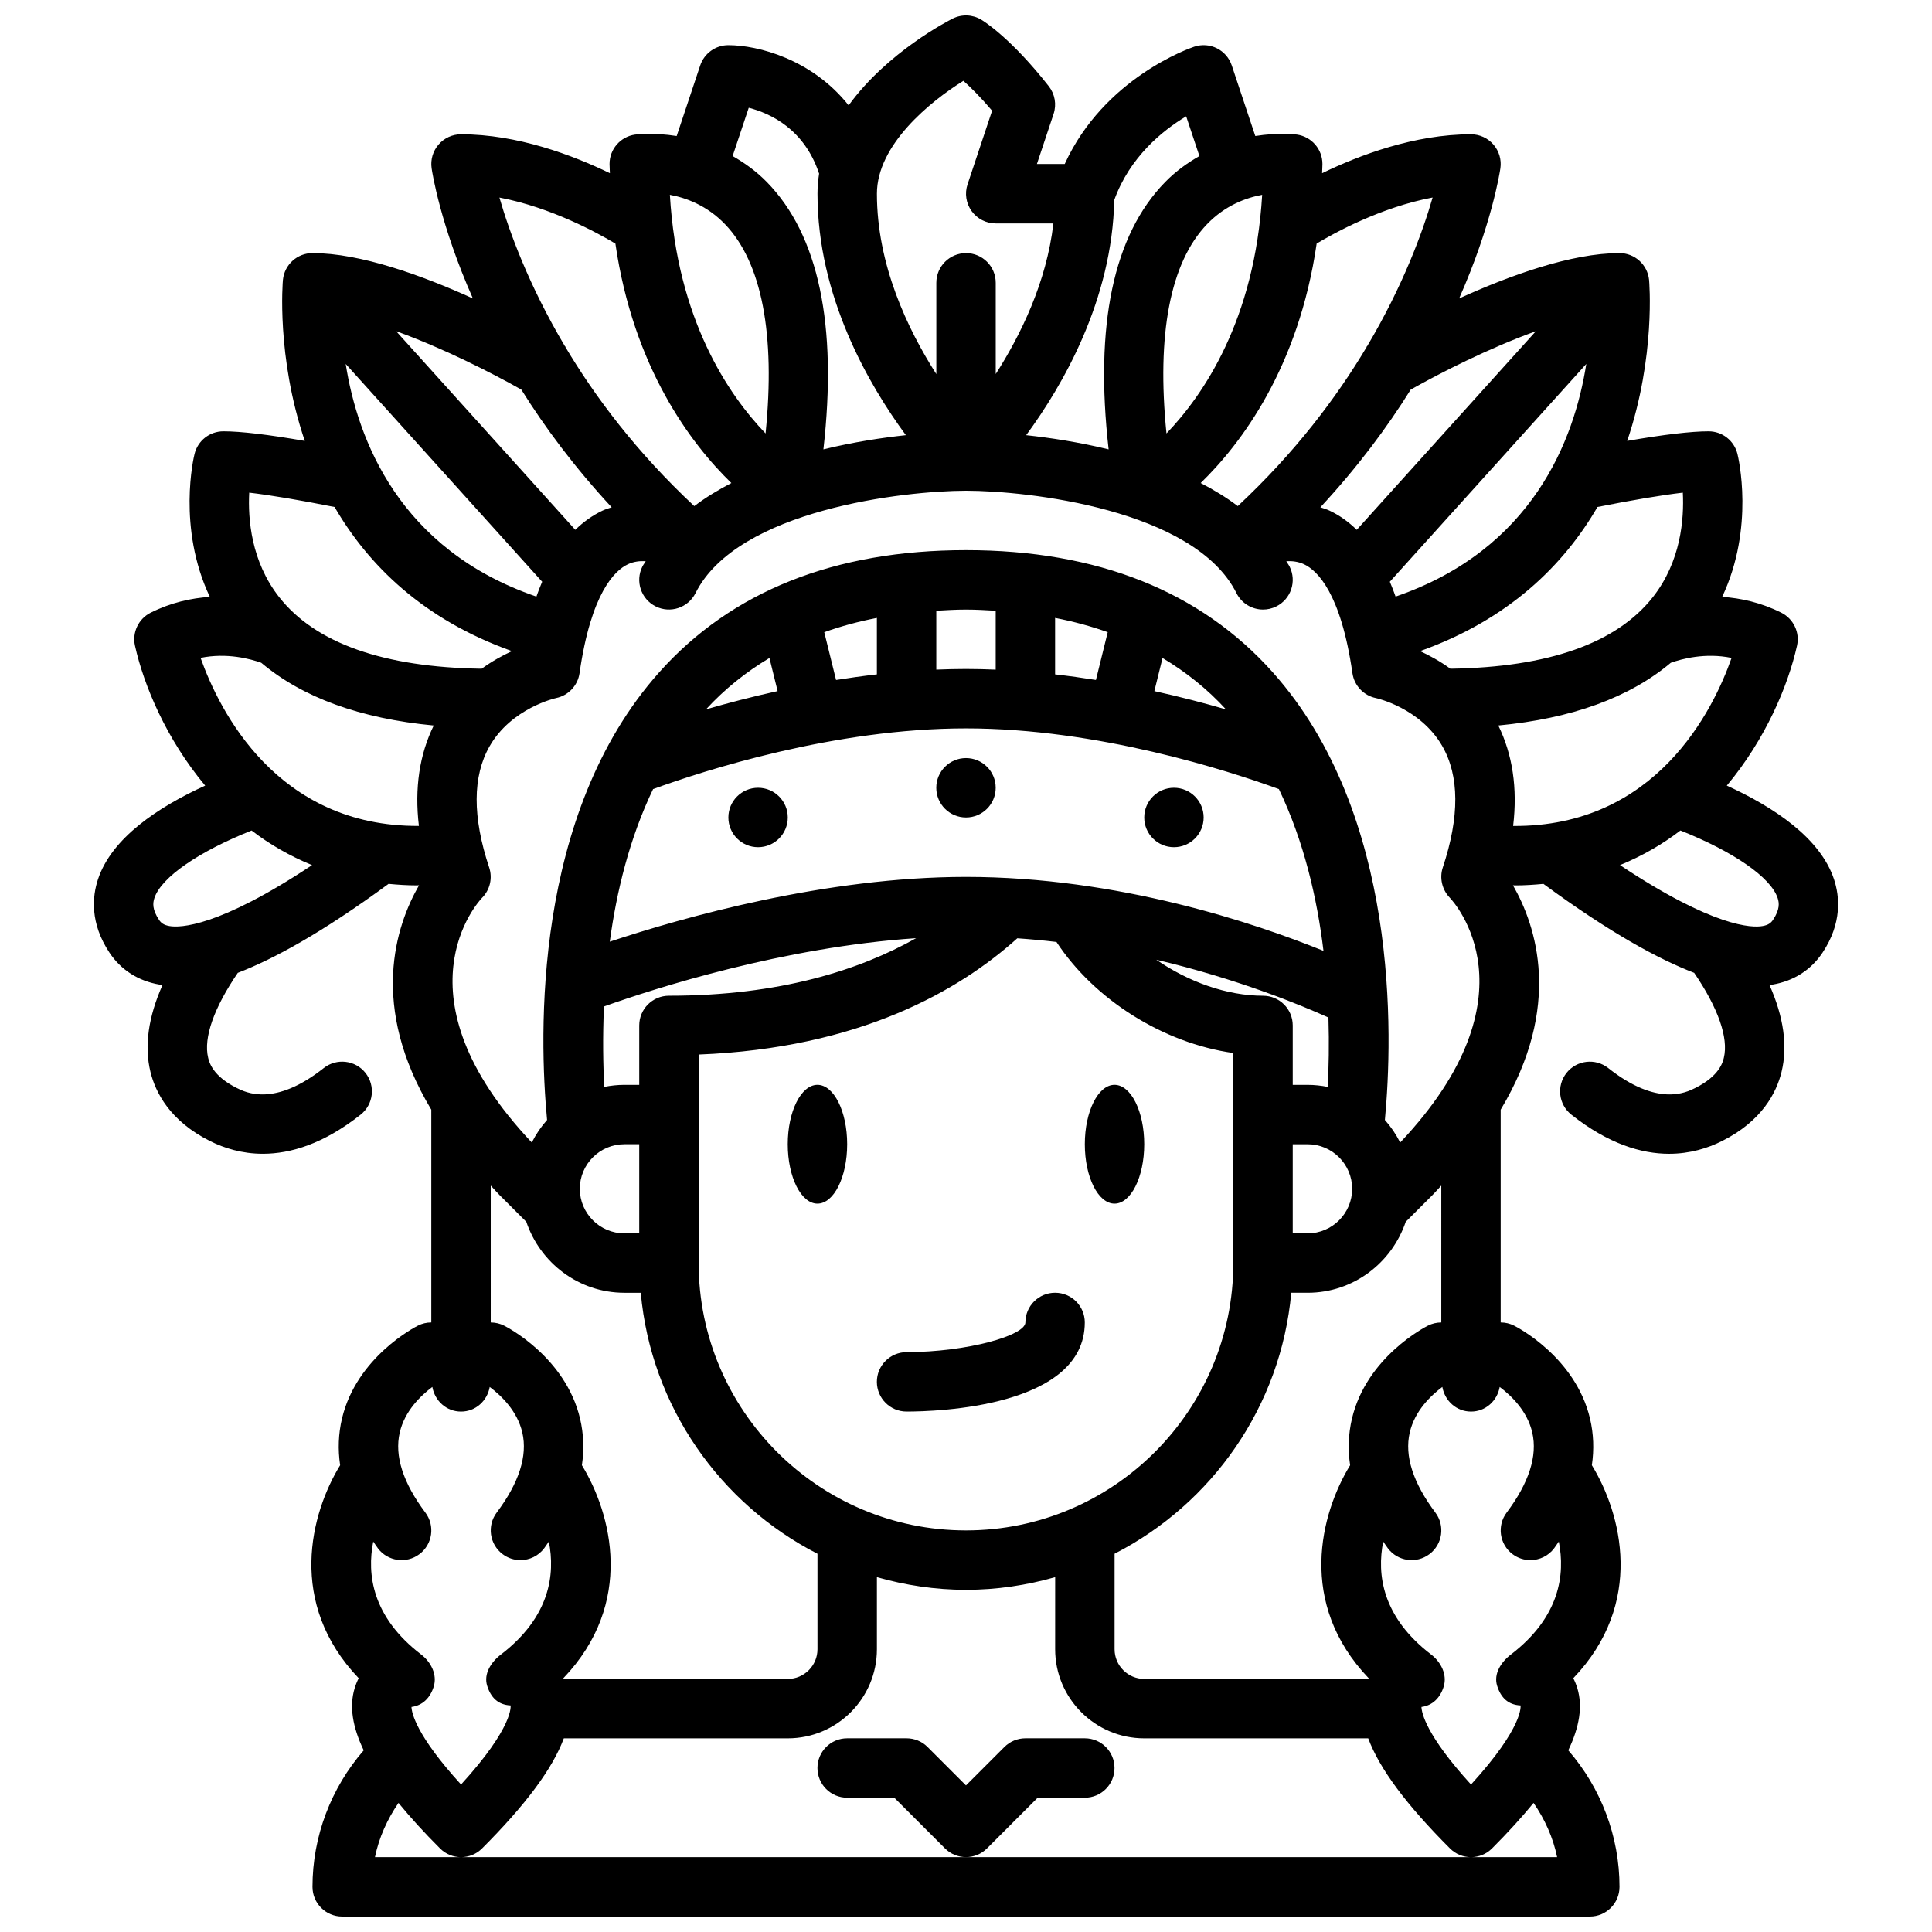 <?xml version="1.0" encoding="UTF-8"?>
<!-- Uploaded to: ICON Repo, www.svgrepo.com, Generator: ICON Repo Mixer Tools -->
<svg width="800px" height="800px" version="1.1" viewBox="144 144 512 512" xmlns="http://www.w3.org/2000/svg">
 <defs>
  <clipPath id="a">
   <path d="m168 148.09h464v503.81h-464z"/>
  </clipPath>
 </defs>
 <path d="m368.51 447.23c0 8.695-3.527 15.746-7.875 15.746-4.348 0-7.871-7.051-7.871-15.746 0-8.695 3.523-15.742 7.871-15.742 4.348 0 7.875 7.047 7.875 15.742"/>
 <path d="m423.61 486.59c-4.352 0-7.871 3.523-7.871 7.871 0 3.418-15.273 7.848-31.496 7.871-4.344 0.012-7.863 3.535-7.863 7.879 0.008 4.348 3.527 7.867 7.871 7.867 7.887 0 47.23-1.137 47.23-23.617 0.004-4.344-3.519-7.871-7.871-7.871z"/>
 <path d="m447.23 447.23c0 8.695-3.523 15.746-7.871 15.746s-7.871-7.051-7.871-15.746c0-8.695 3.523-15.742 7.871-15.742s7.871 7.047 7.871 15.742"/>
 <g clip-path="url(#a)">
  <path d="m186.23 404.92c0.227 0.039 0.562 0.082 0.832 0.121-3.762 8.465-4.863 16.188-3.184 23.051 1.328 5.41 5.144 12.98 15.797 18.309 3.734 1.867 8.457 3.359 14 3.359 7.312 0 16.066-2.602 25.891-10.363 3.414-2.695 3.988-7.644 1.293-11.059-2.691-3.402-7.633-3.988-11.055-1.297-13.031 10.312-20.586 6.527-23.086 5.273-6.371-3.188-7.258-6.789-7.551-7.973-1.305-5.34 1.574-13.32 7.856-22.531 9.266-3.551 22.168-10.5 39.953-23.574 2.449 0.23 4.938 0.402 7.535 0.402 0.172 0 0.363-0.031 0.539-0.031-6.172 10.762-13.238 31.992 3.25 59.469v56.387c-1.223 0-2.43 0.285-3.519 0.832-0.66 0.336-16.297 8.312-20.156 24.664-0.949 4.031-1.102 8.148-0.484 12.336-7.848 12.824-14.094 36.555 4.922 56.453-0.43 0.828-0.801 1.727-1.09 2.699-1.422 4.746-0.574 10.184 2.414 16.414-8.676 9.973-13.574 22.84-13.574 36.172 0 4.348 3.519 7.871 7.871 7.871h330.63c4.352 0 7.871-3.523 7.871-7.871 0-13.336-4.898-26.203-13.574-36.18 2.984-6.227 3.832-11.66 2.414-16.406-0.293-0.973-0.66-1.871-1.09-2.699 19.016-19.898 12.766-43.633 4.922-56.453 0.617-4.184 0.465-8.301-0.484-12.336-3.859-16.352-19.496-24.332-20.156-24.664-1.094-0.547-2.301-0.832-3.523-0.832v-56.383c16.492-27.477 9.422-48.711 3.254-59.469 0.172 0 0.363 0.031 0.539 0.031 2.598 0 5.086-0.172 7.535-0.402 17.781 13.074 30.688 20.023 39.953 23.574 6.281 9.211 9.156 17.188 7.856 22.531-0.293 1.184-1.176 4.785-7.551 7.973-2.492 1.25-10.055 5.031-23.086-5.273-3.414-2.695-8.363-2.106-11.055 1.297-2.699 3.414-2.121 8.363 1.293 11.059 9.824 7.766 18.574 10.363 25.891 10.363 5.543 0 10.262-1.492 14-3.359 10.656-5.328 14.469-12.895 15.797-18.309 1.68-6.863 0.578-14.586-3.184-23.051 0.27-0.043 0.605-0.086 0.832-0.121 5.606-0.965 10.164-3.875 13.207-8.434 5.242-7.879 4.559-14.93 3.059-19.457-3.625-10.961-15.926-19.129-28.414-24.84 10.297-12.324 16.258-26.531 18.605-37.074 0.793-3.523-0.93-7.133-4.16-8.754-5.406-2.703-10.746-3.859-15.672-4.191 8.688-18.406 4.269-36.992 4.039-37.91-0.879-3.5-4.019-5.961-7.633-5.961-4.637 0-11.906 0.867-21.574 2.543 7.582-22.414 5.832-42.289 5.793-42.688-0.41-4.023-3.793-7.086-7.836-7.086-12.766 0-29.129 5.949-42.496 12.016 8.621-19.504 10.77-33.379 10.934-34.52 0.324-2.262-0.355-4.547-1.852-6.269-1.496-1.723-3.664-2.715-5.945-2.715-14.965 0-29.598 5.539-39.453 10.312 0.012-0.832 0.09-1.594 0.09-2.441 0-3.918-2.883-7.238-6.758-7.793-0.383-0.055-4.894-0.586-11.035 0.379l-6.231-18.691c-1.375-4.121-5.797-6.359-9.957-4.977-1.035 0.344-23.879 8.227-34.316 31.082h-7.371l4.414-13.254c0.84-2.512 0.359-5.269-1.27-7.348-9.934-12.66-17.098-17.164-17.883-17.633-2.32-1.395-5.164-1.5-7.578-0.297-0.996 0.5-17.309 8.824-27.578 22.996-9.676-12.23-24.047-15.953-31.875-15.953-3.391 0-6.394 2.168-7.465 5.383l-6.231 18.695c-6.137-0.965-10.645-0.434-11.035-0.379-3.875 0.551-6.758 3.871-6.758 7.789 0 0.848 0.082 1.609 0.094 2.441-9.855-4.773-24.492-10.312-39.453-10.312-2.281 0-4.449 0.992-5.941 2.715-1.5 1.723-2.176 4.008-1.852 6.269 0.16 1.141 2.312 15.016 10.934 34.52-13.375-6.066-29.734-12.016-42.504-12.016-4.043 0-7.426 3.062-7.832 7.086-0.039 0.402-1.789 20.273 5.793 42.691-9.672-1.68-16.941-2.547-21.574-2.547-3.613 0-6.758 2.461-7.633 5.961-0.23 0.918-4.648 19.508 4.039 37.914-4.926 0.332-10.266 1.488-15.672 4.188-3.231 1.617-4.949 5.227-4.16 8.754 2.348 10.539 8.305 24.75 18.602 37.074-12.488 5.707-24.785 13.879-28.41 24.836-1.5 4.527-2.184 11.578 3.066 19.465 3.039 4.551 7.598 7.461 13.199 8.426zm99.922-102.82c-36.305-12.449-47.387-41.551-50.535-61.648l52.062 57.715c-0.531 1.27-1.059 2.551-1.527 3.934zm5.184 26.898c3.266-0.652 5.773-3.297 6.25-6.606 3.043-21.27 9.332-27.215 12.816-28.859 1.531-0.723 3.141-0.902 4.715-0.816-0.27 0.492-0.625 0.918-0.879 1.422-1.945 3.891-0.367 8.617 3.519 10.562 3.891 1.949 8.609 0.363 10.562-3.519 11.102-22.195 55.512-27.109 71.68-27.133 16.168 0 60.547 4.875 71.68 27.137 1.383 2.758 4.156 4.352 7.047 4.352 1.184 0 2.383-0.266 3.512-0.832 3.891-1.945 5.465-6.672 3.519-10.562-0.254-0.504-0.605-0.934-0.879-1.422 1.574-0.086 3.184 0.094 4.715 0.816 3.484 1.645 9.77 7.586 12.816 28.859 0.477 3.305 2.984 5.949 6.25 6.606 0.117 0.023 11.676 2.582 17.512 12.633 4.606 7.945 4.668 18.801 0.184 32.262-0.93 2.781-0.184 5.898 1.852 8.008 1.016 1.055 23.754 25.773-13.145 64.875-1.094-2.176-2.445-4.176-4.051-5.977 2.109-22.309 3.856-80.992-29.691-118.61-19.16-21.5-46.52-32.402-81.32-32.402s-62.16 10.902-81.328 32.398c-33.547 37.617-31.801 96.301-29.691 118.61-1.605 1.801-2.957 3.801-4.051 5.977-36.898-39.105-14.16-63.82-13.191-64.828 2.106-2.106 2.844-5.227 1.898-8.055-4.457-13.383-4.422-24.191 0.109-32.121 5.797-10.145 17.52-12.758 17.59-12.773zm222.51-26.898c-0.473-1.383-0.996-2.66-1.527-3.934l52.062-57.715c-3.148 20.102-14.234 49.203-50.535 61.648zm-113.85 247.47c-39.066 0-70.848-31.785-70.848-70.848v-55.258c42.648-1.684 68.992-16.906 84.449-30.805 3.512 0.246 6.977 0.566 10.379 0.973 10.094 15.363 28.383 26.82 46.867 29.426v55.664c0 39.062-31.781 70.848-70.848 70.848zm-86.594-78.719h-3.938c-6.512 0-11.809-5.297-11.809-11.809 0-6.512 5.297-11.809 11.809-11.809h3.938zm155.49-138.86c-5.734-1.66-12.102-3.328-18.977-4.844l2.168-8.773c6.25 3.742 11.891 8.242 16.809 13.617zm-34.461-7.793c-3.535-0.566-7.148-1.062-10.82-1.484v-14.961c4.891 0.945 9.535 2.211 13.945 3.781zm-26.562-2.738c-2.613-0.109-5.238-0.176-7.871-0.176-2.637 0-5.258 0.066-7.871 0.172v-15.609c2.59-0.145 5.172-0.305 7.871-0.305s5.281 0.16 7.871 0.305zm-31.488 1.254c-3.672 0.422-7.281 0.922-10.816 1.488l-3.129-12.668c4.41-1.57 9.055-2.836 13.945-3.781zm-28.473-4.344 2.168 8.773c-6.875 1.516-13.242 3.184-18.977 4.844 4.918-5.371 10.562-9.871 16.809-13.617zm-30.832 34.746c13.457-4.902 47.988-16.086 82.922-16.086 34.93 0 69.465 11.184 82.922 16.09 6.621 13.797 10.133 28.914 11.816 42.867-18.07-7.324-54.34-19.598-94.738-19.598-37.094 0-74.895 10.695-94.398 17.168 1.785-13.277 5.231-27.434 11.477-40.441zm-3.672 62.633v15.742h-3.938c-1.824 0-3.602 0.199-5.328 0.539-0.309-5.742-0.449-13.062-0.082-21.309 13.609-4.852 47.488-15.727 82.723-18.094-14.973 8.441-36.113 15.25-65.504 15.25-4.352 0-7.871 3.523-7.871 7.871zm137.02-17.414c21.617 5.106 38.266 11.996 45.625 15.312 0.219 7.059 0.078 13.336-0.195 18.387-1.727-0.344-3.504-0.539-5.328-0.539h-3.938v-15.742c0-4.348-3.519-7.871-7.871-7.871-9.621-0.004-19.809-3.703-28.293-9.547zm36.164 48.902h3.938c6.512 0 11.809 5.297 11.809 11.809 0 6.512-5.297 11.809-11.809 11.809h-3.938zm-212.54 10.957c0.793 0.832 1.469 1.641 2.305 2.481l7.125 7.121c3.68 10.887 13.879 18.801 25.992 18.801h4.336c2.738 30.211 21.055 55.938 46.832 69.164v25.301c0 4.34-3.527 7.871-7.871 7.871h-59.406c-0.027-0.055-0.043-0.125-0.074-0.18 19.016-19.898 12.766-43.633 4.922-56.453 0.617-4.184 0.465-8.301-0.484-12.336-3.859-16.352-19.496-24.332-20.156-24.664-1.09-0.547-2.297-0.832-3.519-0.832zm-29.914 96.102c2.598 3.473 7.543 4.188 11.016 1.57 3.484-2.606 4.191-7.543 1.574-11.02-5.918-7.898-8.211-15.02-6.797-21.172 1.316-5.766 5.59-9.82 8.645-12.117 0.664 3.684 3.731 6.527 7.606 6.527 3.871 0 6.938-2.844 7.602-6.523 3.066 2.309 7.324 6.363 8.645 12.113 1.414 6.148-0.875 13.273-6.797 21.172-2.613 3.481-1.906 8.414 1.574 11.02 1.414 1.07 3.066 1.578 4.711 1.578 2.398 0 4.758-1.086 6.305-3.148 0.445-0.594 0.809-1.18 1.227-1.77 1.719 8.688 0.312 19.969-12.695 29.938-2.621 2.008-4.629 5.129-3.652 8.281 0.984 3.152 2.906 5.051 6.203 5.215 0.016 0.059 0.945 5.547-13.121 20.957-11.969-13.105-13.078-19.043-13.137-20.551 2.961-0.387 4.981-2.441 5.894-5.391 0.984-3.152-0.707-6.504-3.328-8.512-13.012-9.973-14.414-21.258-12.695-29.938 0.414 0.59 0.781 1.18 1.223 1.77zm312.52 81.871h-313.29c1.062-5.172 3.258-10.027 6.242-14.375 3.09 3.777 6.711 7.773 11.008 12.066 1.535 1.539 3.551 2.309 5.566 2.309s4.027-0.77 5.566-2.305c11.527-11.535 18.66-21.098 21.668-29.184h59.355c13.023 0 23.617-10.594 23.617-23.617v-19.102c7.519 2.137 15.422 3.359 23.617 3.359 8.199 0 16.102-1.219 23.625-3.359l-0.004 19.102c0 13.023 10.594 23.617 23.617 23.617h59.348c3.008 8.086 10.141 17.652 21.672 29.184 1.535 1.535 3.551 2.305 5.566 2.305s4.027-0.77 5.566-2.305c4.297-4.297 7.918-8.293 11.012-12.07 2.988 4.344 5.18 9.199 6.246 14.375zm-6.582-112.49c1.414 6.148-0.875 13.273-6.797 21.172-2.613 3.481-1.906 8.414 1.574 11.02 1.418 1.066 3.07 1.574 4.715 1.574 2.398 0 4.758-1.086 6.305-3.148 0.445-0.594 0.809-1.18 1.227-1.77 1.719 8.688 0.312 19.969-12.695 29.938-2.621 2.008-4.629 5.129-3.652 8.281 0.984 3.152 2.906 5.051 6.203 5.215 0.016 0.059 0.945 5.547-13.121 20.957-11.969-13.105-13.078-19.043-13.137-20.551 2.961-0.387 4.981-2.441 5.894-5.391 0.984-3.152-0.707-6.504-3.328-8.512-13.008-9.969-14.414-21.25-12.695-29.938 0.414 0.59 0.781 1.18 1.227 1.77 2.598 3.473 7.535 4.188 11.016 1.57 3.484-2.606 4.191-7.543 1.574-11.02-5.918-7.898-8.211-15.02-6.797-21.172 1.316-5.766 5.59-9.82 8.645-12.117 0.66 3.684 3.727 6.527 7.602 6.527 3.871 0 6.938-2.844 7.602-6.523 3.062 2.309 7.324 6.363 8.641 12.117zm-24.117-29.211c-1.223 0-2.43 0.285-3.519 0.832-0.66 0.336-16.297 8.312-20.156 24.664-0.949 4.031-1.102 8.148-0.484 12.336-7.848 12.824-14.094 36.555 4.922 56.453-0.031 0.055-0.047 0.125-0.074 0.18h-59.398c-4.344 0-7.871-3.531-7.871-7.871v-25.309c25.773-13.227 44.086-38.949 46.824-69.156h4.336c12.113 0 22.312-7.914 25.992-18.801l7.125-7.121c0.84-0.84 1.512-1.648 2.305-2.481zm89.137-112.48c0.43 1.309 0.621 3.012-1.223 5.785-0.531 0.789-1.199 1.371-2.766 1.641-2.738 0.508-12.965 0.371-37.789-16.152 5.93-2.434 11.285-5.535 16.02-9.168 13.969 5.551 23.934 12.383 25.758 17.895zm-70.098-19.098c1.195-10.02-0.148-18.91-3.93-26.625 19.48-1.844 34.773-7.414 45.715-16.625 2.871-1.016 9.09-2.731 16.105-1.289-4.898 13.965-20.102 44.828-57.891 44.539zm44.969-88.332c0.359 6.945-0.492 18.242-7.957 27.707-9.645 12.238-27.73 18.574-53.641 18.953-2.797-2.027-5.562-3.527-8.031-4.664 23.566-8.402 38.113-22.871 47.008-38.199 9.25-1.836 17.016-3.144 22.621-3.797zm-38.938-42.785-47.477 52.633c-2.188-2.148-4.59-3.852-7.211-5.09-0.812-0.387-1.617-0.594-2.426-0.879 9.828-10.59 17.699-21.168 23.945-31.191 7.731-4.363 20.629-10.953 33.168-15.473zm-27.367-35.434c-2.582 8.977-7.738 23.211-17.34 39.387-0.035 0.02-0.133 0.078-0.156 0.09l0.051 0.082c-7.957 13.371-18.992 28.043-34.191 42.219-3.043-2.312-6.367-4.312-9.828-6.113 10.688-10.371 25.949-30.535 30.734-63.457 4.555-2.738 16.914-9.602 30.73-12.207zm-70.531 62.527c-2.652-26.273 0.992-45.293 10.723-55.426 4.805-5.008 10.363-7.035 14.637-7.812-1.953 33.176-15.605 53.086-25.359 63.238zm5.219-84.039 3.508 10.523c-3.082 1.773-6.168 3.918-9.09 6.91-13.727 14.051-18.707 37.887-14.969 70.828-7.961-1.941-15.539-3.078-21.855-3.762 9.738-13.227 22.801-35.848 23.344-62.316 4.113-11.41 12.805-18.438 19.062-22.184zm-59.039-9.41c1.898 1.695 4.504 4.258 7.609 7.918l-6.504 19.512c-0.809 2.402-0.398 5.039 1.078 7.09 1.48 2.059 3.856 3.273 6.387 3.273h15.281c-1.824 15.656-8.707 29.625-15.281 39.91v-24.172c0-4.348-3.519-7.871-7.871-7.871s-7.871 3.523-7.871 7.871v24.195c-7.66-11.984-15.746-29.02-15.746-47.809 0-12.926 14.023-24.387 22.918-29.918zm-56.883 7.141c5.82 1.504 14.723 5.691 18.625 17.398l0.031-0.012c-0.273 1.754-0.438 3.547-0.438 5.391 0 27.191 13.477 50.477 23.422 63.988-6.316 0.68-13.895 1.82-21.855 3.762 3.738-32.941-1.242-56.773-14.969-70.828-2.922-2.988-6.008-5.133-9.09-6.906zm-6.266 30.883c9.73 10.137 13.375 29.156 10.723 55.426-9.754-10.152-23.41-30.062-25.359-63.242 4.281 0.785 9.832 2.812 14.637 7.816zm-59.809-7.09c13.766 2.606 26.164 9.465 30.734 12.203 4.785 32.922 20.047 53.082 30.734 63.453-3.461 1.805-6.785 3.801-9.828 6.113-15.199-14.176-26.234-28.848-34.191-42.219l0.051-0.082c-0.023-0.012-0.121-0.07-0.156-0.094-9.605-16.172-14.762-30.406-17.344-39.375zm29.746 82.086c-0.809 0.285-1.613 0.492-2.426 0.879-2.621 1.242-5.023 2.945-7.211 5.09l-47.48-52.637c12.539 4.519 25.438 11.109 33.172 15.473 6.25 10.023 14.117 20.605 23.945 31.195zm-96.051-3.879c5.598 0.652 13.371 1.961 22.621 3.797 8.895 15.332 23.441 29.797 47.008 38.199-2.469 1.133-5.234 2.637-8.031 4.664-25.91-0.379-44-6.715-53.641-18.953-7.465-9.473-8.316-20.77-7.957-27.707zm3.184 45.078c10.941 9.215 26.234 14.785 45.715 16.629-3.777 7.711-5.121 16.598-3.93 26.613-37.68 0.23-52.902-30.578-57.859-44.535 7.004-1.43 13.207 0.281 16.074 1.293zm-28.312 62.352c1.828-5.512 11.789-12.34 25.758-17.891 4.734 3.637 10.09 6.734 16.02 9.168-24.82 16.512-35.047 16.633-37.785 16.148-1.566-0.27-2.238-0.852-2.762-1.633-1.855-2.781-1.66-4.488-1.23-5.793z"/>
 </g>
 <path d="m352.77 360.64c0 4.348-3.523 7.875-7.871 7.875-4.348 0-7.871-3.527-7.871-7.875 0-4.348 3.523-7.871 7.871-7.871 4.348 0 7.871 3.523 7.871 7.871"/>
 <path d="m407.87 352.77c0 4.348-3.523 7.871-7.871 7.871s-7.875-3.523-7.875-7.871 3.527-7.871 7.875-7.871 7.871 3.523 7.871 7.871"/>
 <path d="m419 620.41h12.484c4.352 0 7.871-3.523 7.871-7.871 0-4.348-3.519-7.871-7.871-7.871h-15.742c-2.09 0-4.09 0.832-5.566 2.305l-10.18 10.18-10.18-10.18c-1.477-1.477-3.477-2.305-5.566-2.305h-15.742c-4.352 0-7.871 3.523-7.871 7.871 0 4.348 3.519 7.871 7.871 7.871h12.484l13.438 13.438c1.535 1.539 3.551 2.309 5.566 2.309s4.027-0.77 5.566-2.305z"/>
 <path d="m462.98 360.64c0 4.348-3.527 7.875-7.875 7.875-4.348 0-7.871-3.527-7.871-7.875 0-4.348 3.523-7.871 7.871-7.871 4.348 0 7.875 3.523 7.875 7.871"/>
</svg>